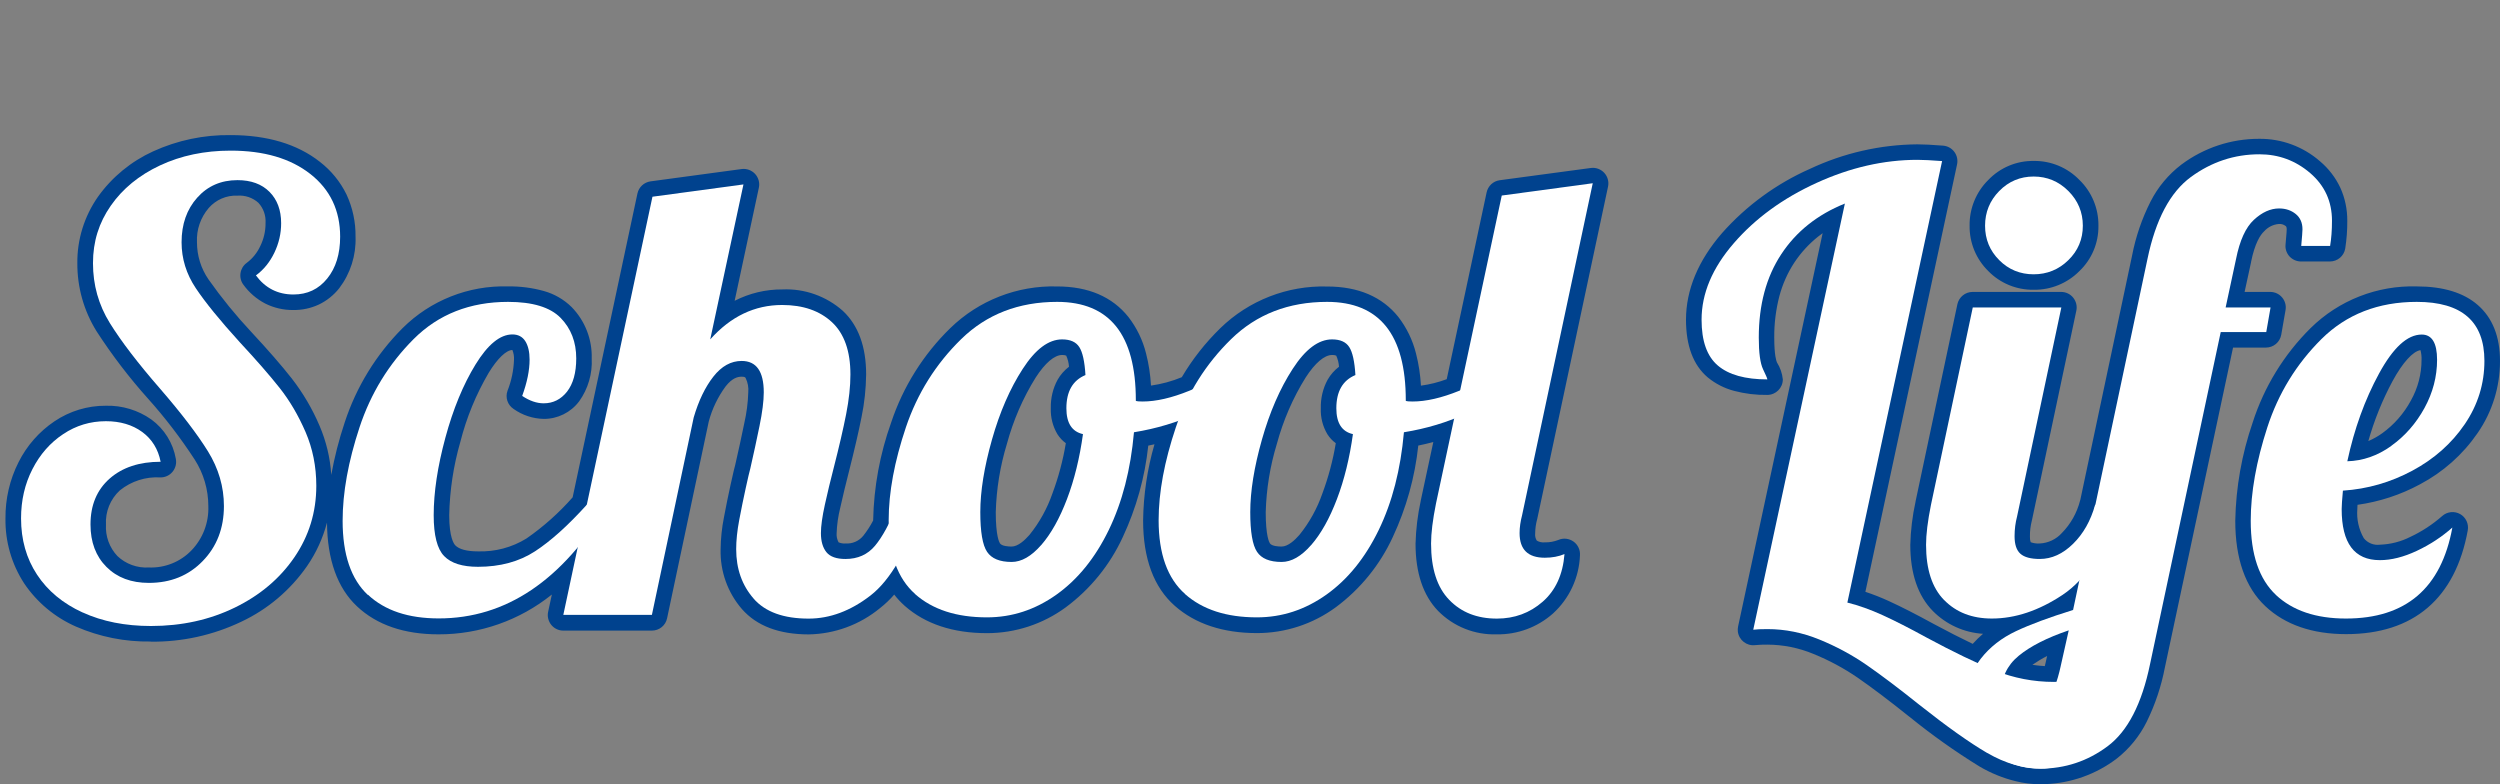 <?xml version="1.0" encoding="UTF-8"?>
<svg id="_レイヤー_1" data-name="レイヤー_1" xmlns="http://www.w3.org/2000/svg" version="1.1" viewBox="0 0 402.48 126.25">
  <rect x="0" y="0" width="402.48" height="126.25" fill="#808080" stroke="none"/>
  <!-- Generator: Adobe Illustrator 29.6.1, SVG Export Plug-In . SVG Version: 2.1.1 Build 9)  -->
  <defs>
    <style>
      .st0 {
        fill: #00428e;
      }

      .st1 {
        isolation: isolate;
      }

      .st2 {
        fill: #fff;
      }
    </style>
  </defs>
  <g id="_グループ_889" data-name="グループ_889">
    <g id="School_Life" class="st1">
      <g class="st1">
        <path class="st0" d="M13.29,98.6c-3.17-1.45-5.61-3.48-7.33-6.09-1.72-2.61-2.57-5.63-2.57-9.06,0-2.9.61-5.54,1.83-7.92,1.22-2.38,2.87-4.26,4.95-5.64,2.08-1.39,4.37-2.08,6.88-2.08,2.31,0,4.26.58,5.84,1.73,1.58,1.16,2.57,2.76,2.97,4.8-3.43,0-6.17.91-8.22,2.72-2.05,1.82-3.07,4.27-3.07,7.38,0,2.84.86,5.12,2.57,6.83,1.72,1.72,3.99,2.57,6.83,2.57,3.5,0,6.39-1.17,8.66-3.51,2.28-2.34,3.42-5.3,3.42-8.86,0-3.1-.86-6.04-2.57-8.81-1.72-2.77-4.29-6.14-7.72-10.1-3.56-4.09-6.25-7.61-8.07-10.54-1.82-2.94-2.72-6.15-2.72-9.65s.96-6.52,2.87-9.26c1.91-2.74,4.55-4.9,7.92-6.48,3.37-1.58,7.16-2.38,11.38-2.38,5.35,0,9.62,1.25,12.82,3.76,3.2,2.51,4.8,5.88,4.8,10.1,0,2.77-.69,5.02-2.08,6.73-1.39,1.72-3.2,2.57-5.44,2.57-2.51,0-4.52-1.02-6.04-3.07,1.25-.92,2.24-2.14,2.97-3.66.73-1.52,1.09-3.1,1.09-4.75,0-2.11-.63-3.79-1.88-5.05-1.25-1.25-2.97-1.88-5.15-1.88-2.64,0-4.8.94-6.48,2.82-1.68,1.88-2.52,4.27-2.52,7.18,0,2.64.76,5.1,2.28,7.38,1.52,2.28,3.89,5.2,7.13,8.76,2.64,2.84,4.77,5.28,6.39,7.33,1.62,2.05,3,4.41,4.16,7.08,1.15,2.67,1.73,5.56,1.73,8.66,0,4.22-1.17,8.05-3.51,11.48-2.34,3.43-5.54,6.14-9.6,8.12-4.06,1.98-8.56,2.97-13.51,2.97-4.16,0-7.82-.73-10.99-2.18Z"/>
        <path class="st0" d="M59.22,95.78c-2.71-2.54-4.06-6.52-4.06-11.93,0-4.55.91-9.57,2.72-15.05,1.81-5.48,4.72-10.21,8.71-14.21,3.99-3.99,9.06-5.99,15.2-5.99,3.96,0,6.78.86,8.46,2.57,1.68,1.72,2.52,3.9,2.52,6.53,0,2.31-.5,4.09-1.48,5.35-.99,1.25-2.24,1.88-3.76,1.88-1.12,0-2.28-.4-3.46-1.19.79-2.18,1.19-4.12,1.19-5.84,0-1.25-.23-2.24-.69-2.97-.46-.73-1.16-1.09-2.08-1.09-1.98,0-3.96,1.62-5.94,4.85-1.98,3.23-3.6,7.16-4.85,11.78-1.25,4.62-1.88,8.78-1.88,12.47,0,3.23.56,5.43,1.68,6.58,1.12,1.16,2.94,1.73,5.45,1.73,3.56,0,6.62-.83,9.16-2.48,2.54-1.65,5.33-4.16,8.37-7.52h3.37c-7.33,12.21-16.4,18.31-27.22,18.31-4.89,0-8.68-1.27-11.39-3.81Z"/>
        <path class="st0" d="M121.34,96.38c-1.88-2.14-2.82-4.8-2.82-7.97,0-1.39.16-2.95.49-4.7.33-1.75.68-3.45,1.04-5.1.36-1.65.61-2.71.74-3.17.53-2.31,1.02-4.59,1.48-6.83.46-2.24.69-4.06.69-5.45,0-3.37-1.19-5.05-3.56-5.05-1.72,0-3.23.84-4.55,2.52-1.32,1.68-2.38,3.88-3.17,6.58l-6.73,31.78h-14.26l14.35-67.32,14.65-1.98-5.35,24.95c3.3-3.7,7.16-5.54,11.58-5.54,3.37,0,6.04.93,8.02,2.77,1.98,1.85,2.97,4.65,2.97,8.42,0,1.92-.23,4.04-.69,6.39-.46,2.34-1.12,5.2-1.98,8.56-.53,2.05-1.01,4.04-1.44,5.99-.43,1.95-.64,3.48-.64,4.6,0,1.32.3,2.34.89,3.07.59.73,1.62,1.09,3.07,1.09,1.98,0,3.56-.71,4.75-2.13,1.19-1.42,2.38-3.61,3.56-6.58h4.16c-2.44,7.26-5.26,12.13-8.46,14.6-3.2,2.47-6.52,3.71-9.95,3.71-4.03,0-6.98-1.07-8.86-3.22Z"/>
        <path class="st0" d="M147.33,95.63c-2.84-2.51-4.26-6.47-4.26-11.88,0-4.49.93-9.47,2.77-14.95,1.85-5.48,4.82-10.21,8.91-14.21,4.09-3.99,9.24-5.99,15.44-5.99,8.45,0,12.67,5.28,12.67,15.84v.1c.2.07.56.1,1.09.1,2.18,0,4.69-.58,7.52-1.73,2.84-1.15,5.41-2.56,7.72-4.21l.89,2.67c-1.92,2.05-4.41,3.78-7.47,5.2-3.07,1.42-6.42,2.43-10.05,3.02-.53,6.01-1.88,11.25-4.06,15.74-2.18,4.49-4.98,7.95-8.42,10.4-3.43,2.44-7.16,3.66-11.19,3.66-4.89,0-8.75-1.25-11.58-3.76ZM167.62,87.76c1.58-1.81,2.97-4.29,4.16-7.42s2.04-6.62,2.57-10.45c-1.78-.4-2.67-1.78-2.67-4.16,0-2.71,1.02-4.49,3.07-5.35-.13-2.18-.46-3.68-.99-4.5-.53-.83-1.45-1.24-2.77-1.24-2.18,0-4.29,1.58-6.34,4.75-2.05,3.17-3.7,6.96-4.95,11.38-1.25,4.42-1.88,8.32-1.88,11.68,0,3.17.36,5.3,1.09,6.39.73,1.09,2.04,1.63,3.96,1.63,1.58,0,3.17-.91,4.75-2.72Z"/>
        <path class="st0" d="M190.79,95.63c-2.84-2.51-4.26-6.47-4.26-11.88,0-4.49.93-9.47,2.77-14.95,1.85-5.48,4.82-10.21,8.91-14.21,4.09-3.99,9.24-5.99,15.44-5.99,8.45,0,12.67,5.28,12.67,15.84v.1c.2.07.56.1,1.09.1,2.18,0,4.69-.58,7.52-1.73,2.84-1.15,5.41-2.56,7.72-4.21l.89,2.67c-1.92,2.05-4.41,3.78-7.47,5.2-3.07,1.42-6.42,2.43-10.05,3.02-.53,6.01-1.88,11.25-4.06,15.74-2.18,4.49-4.98,7.95-8.42,10.4-3.43,2.44-7.16,3.66-11.19,3.66-4.89,0-8.75-1.25-11.58-3.76ZM211.08,87.76c1.58-1.81,2.97-4.29,4.16-7.42,1.19-3.13,2.04-6.62,2.57-10.45-1.78-.4-2.67-1.78-2.67-4.16,0-2.71,1.02-4.49,3.07-5.35-.13-2.18-.46-3.68-.99-4.5-.53-.83-1.45-1.24-2.77-1.24-2.18,0-4.29,1.58-6.34,4.75s-3.7,6.96-4.95,11.38c-1.25,4.42-1.88,8.32-1.88,11.68,0,3.17.36,5.3,1.09,6.39.72,1.09,2.04,1.63,3.96,1.63,1.58,0,3.17-.91,4.75-2.72Z"/>
        <path class="st0" d="M233.31,96.57c-1.95-2.01-2.92-5.03-2.92-9.06,0-1.65.26-3.79.79-6.43l10.59-49.6,14.65-1.98-11.38,53.46c-.26.99-.4,1.95-.4,2.87,0,2.64,1.35,3.96,4.06,3.96,1.19,0,2.24-.2,3.17-.59-.26,3.3-1.44,5.86-3.51,7.67-2.08,1.82-4.54,2.72-7.38,2.72-3.17,0-5.73-1-7.67-3.02Z"/>
        <path class="st0" d="M319.93,121.23c-2.87-1.68-6.52-4.27-10.94-7.77-3.3-2.64-6.12-4.77-8.46-6.39-2.34-1.62-4.88-2.99-7.62-4.11-2.74-1.12-5.53-1.68-8.37-1.68-.99,0-1.75.03-2.28.1l14.75-68.61c-4.42,1.78-7.84,4.5-10.25,8.17-2.41,3.66-3.61,8.13-3.61,13.41,0,2.44.23,4.14.69,5.1.46.96.69,1.5.69,1.63-3.56,0-6.22-.74-7.97-2.23-1.75-1.49-2.62-3.94-2.62-7.38,0-4.22,1.73-8.33,5.2-12.33,3.46-3.99,7.9-7.23,13.32-9.7,5.41-2.47,10.82-3.71,16.24-3.71.92,0,2.24.07,3.96.2l-15.25,71.08c1.85.46,3.74,1.14,5.69,2.03,1.95.89,4.31,2.09,7.08,3.61,4.29,2.31,7.95,4.07,10.99,5.3,3.04,1.22,6.2,1.83,9.5,1.83,2.97,0,5.74-.53,8.32-1.58-.53,4.82-1.7,8.61-3.51,11.38-1.82,2.77-4.08,4.16-6.78,4.16-2.97,0-5.89-.84-8.76-2.52Z"/>
        <path class="st0" d="M313,96.62c-1.95-1.98-2.92-4.95-2.92-8.91,0-1.65.26-3.79.79-6.43l6.73-31.78h14.26l-7.13,33.66c-.26.99-.4,2.05-.4,3.17,0,1.32.31,2.26.94,2.82.63.56,1.67.84,3.12.84,1.91,0,3.7-.81,5.35-2.43,1.65-1.62,2.84-3.71,3.56-6.29h4.16c-2.44,7.13-5.58,11.96-9.4,14.5-3.83,2.54-7.62,3.81-11.39,3.81-3.17,0-5.73-.99-7.67-2.97ZM321.86,41.88c-1.52-1.52-2.28-3.37-2.28-5.54s.76-4.04,2.28-5.59c1.52-1.55,3.37-2.33,5.54-2.33s4.04.78,5.59,2.33c1.55,1.55,2.33,3.42,2.33,5.59s-.78,4.03-2.33,5.54c-1.55,1.52-3.42,2.28-5.59,2.28s-4.03-.76-5.54-2.28Z"/>
        <path class="st0" d="M320.23,120.73c-2.34-2.01-3.51-4.57-3.51-7.67,0-2.84.73-5.18,2.18-7.03,1.45-1.85,3.33-3.32,5.64-4.41,2.31-1.09,5.38-2.23,9.21-3.42l11.98-56.53c1.32-6.34,3.65-10.72,6.98-13.17,3.33-2.44,7.01-3.66,11.04-3.66,3.1,0,5.82,1.01,8.17,3.02,2.34,2.01,3.51,4.57,3.51,7.67,0,1.52-.1,2.87-.3,4.06h-4.65c.13-1.45.2-2.34.2-2.67,0-1.05-.36-1.88-1.09-2.47s-1.62-.89-2.67-.89c-1.39,0-2.74.61-4.06,1.83-1.32,1.22-2.28,3.32-2.87,6.29l-1.68,7.82h7.23l-.69,3.96h-7.33l-11.38,53.46c-1.32,6.4-3.6,10.81-6.83,13.22-3.23,2.41-6.86,3.61-10.89,3.61-3.1,0-5.82-1.01-8.17-3.02ZM331.76,107.22l1.29-5.74c-3.5,1.19-6.19,2.56-8.07,4.11-1.88,1.55-2.82,3.58-2.82,6.09,0,.79.4,1.53,1.19,2.23s1.72,1.04,2.77,1.04c2.64,0,4.52-2.57,5.64-7.72Z"/>
        <path class="st0" d="M366.41,95.78c-2.71-2.54-4.06-6.52-4.06-11.93,0-4.55.89-9.57,2.67-15.05,1.78-5.48,4.69-10.21,8.71-14.21,4.03-3.99,9.14-5.99,15.35-5.99,7.26,0,10.89,3.17,10.89,9.5,0,3.7-1.06,7.1-3.17,10.2-2.11,3.1-4.92,5.59-8.42,7.47-3.5,1.88-7.23,2.96-11.19,3.22-.13,1.45-.2,2.44-.2,2.97,0,5.48,2.04,8.22,6.14,8.22,1.85,0,3.83-.5,5.94-1.49,2.11-.99,4.03-2.24,5.74-3.76-1.78,9.77-7.49,14.65-17.13,14.65-4.82,0-8.58-1.27-11.29-3.81ZM384.97,71.78c2.21-1.58,3.99-3.61,5.35-6.09,1.35-2.47,2.03-5.06,2.03-7.77s-.83-4.06-2.47-4.06c-2.31,0-4.6,2.1-6.88,6.29-2.28,4.19-3.98,8.89-5.1,14.11,2.51-.07,4.87-.89,7.08-2.47Z"/>
      </g>
    </g>
    <path id="School_Life_-_アウトライン" class="st0" d="M328.7,126.25h-.3c-1.32,0-2.64-.16-3.92-.49-2.04-.5-4-1.3-5.81-2.37-3.91-2.41-7.66-5.07-11.23-7.97h-.01c-3.24-2.6-6.04-4.71-8.32-6.29-2.24-1.54-4.64-2.83-7.15-3.85-2.35-.98-4.87-1.49-7.42-1.5-.66-.01-1.31.02-1.97.08-1.37.17-2.62-.81-2.79-2.18-.03-.28-.02-.55.04-.83l13.61-63.31c-.25.18-.5.37-.74.56-1.49,1.19-2.79,2.61-3.84,4.21-1.08,1.65-1.88,3.47-2.39,5.38-.56,2.18-.84,4.42-.82,6.66,0,2.87.34,3.8.44,4.01.52.82.84,1.75.94,2.72,0,1.38-1.12,2.5-2.5,2.5-1.8.03-3.6-.19-5.34-.65-1.56-.41-3.01-1.15-4.25-2.17-2.33-1.97-3.5-5.1-3.5-9.28,0-4.82,1.96-9.52,5.81-13.96,3.92-4.42,8.75-7.95,14.16-10.34,5.41-2.54,11.3-3.89,17.27-3.94,1,0,2.36.07,4.15.21.72.06,1.38.42,1.81,1,.43.58.59,1.31.44,2.02l-14.76,68.81c1.29.43,2.56.93,3.8,1.5,1.99.91,4.42,2.15,7.23,3.69,2.25,1.21,4.35,2.28,6.25,3.19.52-.58,1.07-1.12,1.66-1.62-3.05-.19-5.92-1.49-8.07-3.66-2.41-2.45-3.64-6.04-3.64-10.66.06-2.33.34-4.65.84-6.93v-.03s6.74-31.78,6.74-31.78c.25-1.15,1.27-1.98,2.45-1.98h14.26c.75,0,1.47.34,1.94.93.47.59.66,1.35.5,2.09l-7.13,33.66s-.02.08-.03.13c-.21.82-.32,1.67-.31,2.52-.02.33.02.65.13.97.46.16.94.23,1.43.2,1.38-.06,2.68-.68,3.6-1.71,1.41-1.44,2.41-3.23,2.91-5.18.02-.06.03-.11.05-.17l8.32-39.27h0c.58-3.02,1.58-5.95,2.97-8.7,1.18-2.34,2.89-4.38,4.97-5.97,3.61-2.7,8-4.16,12.52-4.15,3.6-.04,7.09,1.25,9.8,3.62,1.39,1.17,2.51,2.63,3.28,4.28.75,1.66,1.12,3.46,1.11,5.29.01,1.5-.1,2.99-.33,4.47-.2,1.21-1.24,2.09-2.47,2.09h-4.65c-.7,0-1.37-.3-1.85-.81-.47-.52-.71-1.21-.64-1.91.18-1.96.19-2.38.19-2.45,0-.4-.1-.48-.17-.54-.31-.24-.7-.36-1.09-.33-.91.08-1.75.49-2.36,1.17-.63.58-1.51,1.92-2.12,4.94v.04s-1.04,4.79-1.04,4.79h4.13c.74,0,1.44.33,1.91.89.48.57.68,1.31.55,2.04l-.69,3.96c-.21,1.2-1.25,2.07-2.46,2.07h-5.3l-10.97,51.48c-.58,3.03-1.56,5.97-2.92,8.74-1.15,2.33-2.81,4.37-4.86,5.97-3.31,2.51-7.31,3.93-11.46,4.09-.2.01-.41.02-.62.02ZM325.7,120.91c.94.22,1.9.33,2.86.34.17,0,.33,0,.5-.01.78-.05,1.54-.31,2.2-.75.86-.6,1.58-1.38,2.13-2.27,1.22-1.99,2.07-4.17,2.51-6.46-1.01.21-2.04.36-3.07.44-.49,1.17-1.18,2.25-2.04,3.18-1.2,1.3-2.89,2.05-4.66,2.06-1.63,0-3.2-.58-4.42-1.66-1.26-1-2.01-2.5-2.04-4.11,0-.53.03-1.06.11-1.59l-.15-.06c-.28.99-.41,2.01-.4,3.03-.06,2.23.92,4.36,2.64,5.78,1.1.97,2.42,1.68,3.84,2.07h0ZM339,105.71c1.38,0,2.5,1.12,2.5,2.5,0,.09,0,.18-.01.27-.25,2.54-.77,5.04-1.55,7.47,1.91-2.88,3.18-6.13,3.74-9.53v-.02l11.38-53.46c.16-.77.68-1.42,1.4-1.75-.04-.04-.07-.08-.1-.12-.48-.59-.66-1.36-.5-2.1l1.68-7.8c.71-3.52,1.89-6.01,3.62-7.61,1.52-1.55,3.59-2.44,5.76-2.5,1.55-.03,3.05.48,4.26,1.46.83.67,1.44,1.58,1.75,2.6-.06-2.08-1.02-4.04-2.63-5.35-1.8-1.59-4.13-2.45-6.54-2.42-3.45-.02-6.81,1.1-9.56,3.18-2.8,2.05-4.83,5.98-6.01,11.66h0s-7.75,36.59-7.75,36.59h1.05c.81,0,1.56.39,2.03,1.05.47.66.59,1.5.33,2.26-.87,2.59-1.95,5.1-3.25,7.5-.99,1.83-2.18,3.55-3.55,5.12l-.85,4.03c-.13.6-.47,1.14-.97,1.5.31.54.41,1.18.27,1.79l-1.11,4.94c1.25-.23,2.48-.59,3.66-1.07.3-.12.63-.19.95-.18ZM310.56,111.5c1.31,1.04,2.55,1.99,3.72,2.87-.04-.43-.06-.86-.06-1.31-.02-1.73.26-3.46.82-5.1-1.86-.9-3.88-1.93-6.03-3.09h-.02c-2.71-1.49-5.03-2.68-6.92-3.54-1.69-.79-3.45-1.42-5.26-1.88-1.31-.33-2.12-1.63-1.84-2.94l14.64-68.24c-.34-.01-.64-.02-.91-.02-3.95.02-7.86.71-11.58,2.03.56.02,1.09.23,1.51.59.71.6,1.03,1.53.83,2.44l-14.08,65.49c2.91.11,5.78.74,8.48,1.86,2.85,1.16,5.56,2.62,8.1,4.36,2.38,1.64,5.27,3.83,8.6,6.49ZM324.67,111.65c.09.14.2.27.33.37.31.28.71.43,1.13.42.34,0,.67-.14.91-.38-.8-.11-1.59-.24-2.37-.41h0ZM327.2,107.03c.66.1,1.33.17,2,.21.04-.18.09-.37.13-.56h0s.24-1.07.24-1.07c-.82.41-1.61.89-2.37,1.42ZM313.33,81.78c-.43,1.95-.68,3.94-.74,5.93,0,3.26.74,5.67,2.2,7.16,1.57,1.53,3.7,2.34,5.89,2.22,3.6-.12,7.08-1.3,10-3.39.63-.42,1.22-.9,1.77-1.43l.17-.81c-1.3.68-2.75,1.03-4.22,1.03-1.72.13-3.43-.4-4.79-1.48-1.25-1.23-1.9-2.94-1.77-4.69,0-1.26.15-2.52.46-3.75l6.48-30.58h-9.15l-6.31,29.78ZM292.5,32.2c-4.36,2.06-8.26,4.98-11.46,8.59-1.44,1.61-2.61,3.43-3.48,5.41-.72,1.67-1.09,3.46-1.1,5.28,0,2.65.59,4.49,1.74,5.47.8.63,1.73,1.06,2.72,1.27-.19-1.28-.28-2.57-.26-3.87-.15-5.22,1.25-10.36,4.03-14.79,2-3.03,4.67-5.55,7.81-7.36ZM24.27,103.28c-4.14.07-8.24-.75-12.03-2.4-3.4-1.49-6.3-3.91-8.37-6.99-2.01-3.1-3.05-6.74-2.99-10.43-.03-3.15.69-6.25,2.11-9.06,1.33-2.65,3.32-4.92,5.79-6.58,2.44-1.64,5.32-2.52,8.27-2.5,2.61-.07,5.18.71,7.31,2.21,2.09,1.52,3.51,3.8,3.95,6.35.14.73-.05,1.49-.53,2.07-.47.58-1.18.91-1.93.91-2.37-.15-4.71.6-6.56,2.09-1.53,1.41-2.35,3.43-2.23,5.51-.11,1.87.56,3.7,1.84,5.06,1.36,1.29,3.19,1.95,5.06,1.84,2.58.1,5.08-.9,6.87-2.76,1.83-1.9,2.81-4.48,2.71-7.12,0-2.66-.76-5.26-2.2-7.5-2.24-3.44-4.74-6.71-7.48-9.77h0c-3.05-3.4-5.83-7.04-8.31-10.87-2.05-3.29-3.12-7.09-3.1-10.97-.04-3.82,1.13-7.56,3.32-10.69,2.27-3.18,5.34-5.7,8.9-7.32,3.91-1.78,8.16-2.67,12.45-2.61,5.89,0,10.73,1.44,14.36,4.29,1.83,1.41,3.31,3.22,4.32,5.3.98,2.12,1.47,4.43,1.44,6.77.11,2.99-.82,5.92-2.63,8.3-.88,1.11-2,2.01-3.28,2.62-1.29.6-2.69.9-4.11.88-1.57.02-3.12-.34-4.52-1.04-1.4-.73-2.6-1.77-3.52-3.04-.4-.53-.56-1.2-.46-1.86.1-.66.45-1.25.99-1.64.95-.71,1.71-1.65,2.2-2.73.56-1.14.85-2.4.84-3.67.08-1.21-.33-2.39-1.15-3.28-.92-.83-2.14-1.24-3.38-1.15-1.76-.08-3.46.66-4.62,1.99-1.31,1.53-1.99,3.5-1.89,5.51,0,2.14.64,4.23,1.86,5.99,2.1,2.98,4.4,5.8,6.89,8.46,2.67,2.87,4.86,5.38,6.5,7.47,1.82,2.34,3.33,4.91,4.49,7.64,1.07,2.5,1.71,5.17,1.88,7.89.52-2.86,1.24-5.68,2.16-8.43,1.87-5.72,5.06-10.93,9.32-15.19,4.49-4.47,10.63-6.9,16.96-6.72,1.96-.03,3.92.22,5.81.75,1.67.47,3.2,1.35,4.44,2.57,2.16,2.21,3.33,5.2,3.24,8.28.13,2.46-.59,4.9-2.02,6.9-1.35,1.8-3.48,2.85-5.72,2.83-1.74-.04-3.43-.6-4.85-1.61-.96-.64-1.36-1.85-.96-2.93.63-1.59.98-3.28,1.04-4.99.03-.53-.06-1.07-.26-1.56h0c-.98,0-2.41,1.37-3.81,3.66-2.04,3.48-3.58,7.22-4.57,11.13-1.11,3.84-1.71,7.82-1.79,11.82,0,3.56.75,4.61.98,4.84.62.64,1.88.97,3.65.97,2.75.09,5.46-.63,7.8-2.07,2.74-1.9,5.24-4.13,7.44-6.63l10.43-48.91c.22-1.03,1.06-1.81,2.11-1.96l14.65-1.98c.81-.11,1.62.18,2.18.78.55.6.78,1.43.61,2.22l-3.9,18.21c2.38-1.22,5.02-1.85,7.69-1.83,3.57-.16,7.05,1.08,9.72,3.44,2.5,2.33,3.76,5.78,3.76,10.24-.03,2.31-.27,4.61-.74,6.87-.47,2.38-1.15,5.3-2.01,8.7h0c-.52,2.01-.99,4-1.42,5.91-.33,1.33-.53,2.69-.58,4.07-.04.51.07,1.03.31,1.48.36.16.75.22,1.14.19,1.09.07,2.14-.39,2.83-1.23.61-.77,1.15-1.6,1.6-2.47v-.03c.11-5.37,1.09-10.69,2.9-15.75,1.92-5.76,5.19-10.97,9.53-15.2,4.59-4.46,10.79-6.88,17.19-6.7,5,0,8.86,1.65,11.46,4.9,1.35,1.74,2.32,3.74,2.85,5.87.44,1.7.7,3.44.8,5.19,1.7-.24,3.37-.69,4.96-1.35,1.71-2.9,3.8-5.55,6.21-7.9,4.59-4.46,10.79-6.88,17.19-6.7,5,0,8.86,1.65,11.46,4.9,1.34,1.74,2.31,3.74,2.84,5.87.44,1.7.7,3.44.8,5.19,1.42-.19,2.81-.54,4.15-1.04l6.42-30.06c.22-1.04,1.06-1.83,2.11-1.97l14.66-1.97c.81-.11,1.61.18,2.17.78.55.6.78,1.43.61,2.22l-11.39,53.46s-.02.08-.03.12c-.2.73-.3,1.47-.31,2.23-.05.41.04.83.26,1.18.39.23.85.33,1.3.28.75.02,1.49-.12,2.18-.39.8-.35,1.73-.24,2.44.27.71.51,1.1,1.36,1.03,2.23-.14,3.58-1.71,6.95-4.36,9.36-2.49,2.2-5.7,3.39-9.02,3.34-3.55.12-6.98-1.25-9.47-3.78-2.4-2.49-3.62-6.12-3.62-10.8.06-2.33.34-4.65.84-6.93v-.03s2.02-9.42,2.02-9.42c-.79.21-1.6.4-2.42.57-.54,5.1-1.93,10.07-4.1,14.72-2.07,4.5-5.24,8.4-9.22,11.34-3.67,2.68-8.09,4.13-12.64,4.13-5.49,0-9.94-1.48-13.24-4.39-3.39-2.99-5.1-7.62-5.1-13.75.06-4.15.67-8.27,1.83-12.26-.33.08-.66.15-1,.22-.54,5.1-1.93,10.07-4.1,14.72-2.07,4.5-5.24,8.4-9.22,11.34-3.67,2.68-8.09,4.13-12.64,4.13-5.49,0-9.94-1.48-13.24-4.39-.62-.55-1.19-1.16-1.7-1.82-.69.8-1.46,1.53-2.29,2.18-3.24,2.67-7.29,4.16-11.48,4.23-4.76,0-8.37-1.37-10.74-4.07-2.31-2.66-3.53-6.1-3.44-9.62.02-1.73.2-3.46.54-5.17.33-1.77.69-3.51,1.05-5.17.47-2.14.66-2.89.76-3.25.52-2.26,1.01-4.52,1.46-6.72.37-1.62.59-3.28.64-4.94.08-.81-.07-1.62-.43-2.35-.06-.09-.14-.2-.63-.2-.58,0-1.49.16-2.59,1.57-1.25,1.7-2.17,3.62-2.71,5.65l-6.71,31.68c-.24,1.16-1.26,1.98-2.45,1.98h-14.26c-.75,0-1.47-.34-1.94-.93-.47-.59-.66-1.36-.5-2.09l.6-2.79c-5.17,4.16-11.61,6.43-18.25,6.41-5.52,0-9.92-1.51-13.1-4.49-3.18-2.98-4.8-7.52-4.85-13.5-.66,2.5-1.74,4.87-3.21,7-2.68,3.86-6.32,6.95-10.57,8.95-4.56,2.18-9.56,3.28-14.61,3.22ZM17.05,70.32c-1.96-.02-3.87.56-5.49,1.66-1.76,1.18-3.18,2.81-4.11,4.71-1.05,2.1-1.59,4.43-1.55,6.78-.07,2.72.69,5.4,2.16,7.68,1.55,2.3,3.73,4.1,6.28,5.19,3.14,1.36,6.53,2.02,9.95,1.95,4.29.06,8.54-.87,12.42-2.72,3.47-1.63,6.44-4.14,8.63-7.28,1.01-1.46,1.79-3.07,2.31-4.77.52-1.72.78-3.51.77-5.31.02-2.63-.5-5.25-1.53-7.67-.99-2.33-2.27-4.52-3.82-6.52-1.57-1.98-3.67-4.4-6.26-7.17l-.02-.02c-2.66-2.84-5.12-5.87-7.36-9.06-1.76-2.58-2.7-5.64-2.7-8.76-.1-3.24,1.03-6.4,3.16-8.84,1.04-1.18,2.32-2.11,3.75-2.74.62-.27,1.25-.48,1.91-.62-3.02.13-5.98.84-8.72,2.1-2.77,1.24-5.16,3.19-6.93,5.65-1.61,2.29-2.46,5.03-2.42,7.83-.03,2.95.79,5.84,2.35,8.34,2.34,3.6,4.96,7.02,7.83,10.22h0c2.91,3.26,5.58,6.75,7.96,10.42,1.92,3.03,2.94,6.54,2.95,10.13.11,3.94-1.38,7.76-4.12,10.6-2.73,2.83-6.53,4.38-10.46,4.27-3.2.12-6.31-1.07-8.6-3.31-2.23-2.29-3.43-5.4-3.31-8.6-.14-3.51,1.3-6.9,3.91-9.25,1.75-1.53,3.88-2.57,6.16-3-.22-.24-.47-.45-.73-.64-1.28-.87-2.81-1.31-4.36-1.24h0ZM233.63,81.58c-.43,1.95-.68,3.94-.74,5.93,0,3.34.75,5.8,2.22,7.32,1.55,1.55,3.69,2.37,5.88,2.26,2.11.05,4.15-.71,5.73-2.11.84-.74,1.5-1.66,1.92-2.7-1.74.08-3.44-.53-4.72-1.7-1.22-1.27-1.86-3-1.77-4.76,0-1.17.16-2.33.46-3.45l10.63-49.92-9.39,1.27-5.26,24.64c.91-.53,1.79-1.09,2.62-1.69.65-.46,1.47-.59,2.23-.34.76.24,1.35.83,1.6,1.59l.89,2.67c.29.87.08,1.83-.55,2.5-2.35,2.43-5.16,4.39-8.25,5.76-.28.13-.57.26-.86.39l-2.64,12.35ZM119.41,55.61c1.86-.08,3.64.8,4.71,2.32.98,1.56,1.46,3.39,1.35,5.23-.05,2-.3,4-.74,5.95-.46,2.25-.97,4.57-1.5,6.88-.01.04-.02.09-.03.13-.08.28-.27,1.03-.7,3.02-.36,1.62-.7,3.31-1.02,5.02-.28,1.4-.43,2.82-.45,4.24-.09,2.31.7,4.57,2.2,6.32.7.78,1.6,1.37,2.6,1.71,1.41.47,2.89.69,4.38.65,3.09-.07,6.06-1.2,8.42-3.19,1.1-.9,2.07-1.96,2.85-3.15-1.53,1.16-3.41,1.77-5.33,1.73-1.89.14-3.73-.6-5-2.01-1.02-1.33-1.53-2.98-1.46-4.65.05-1.73.29-3.46.7-5.14.43-1.96.92-4.01,1.46-6.07.84-3.31,1.5-6.14,1.95-8.43.4-1.94.62-3.92.65-5.9.03-1.39-.17-2.77-.6-4.09-.31-.95-.85-1.81-1.58-2.5-1.75-1.5-4.02-2.25-6.31-2.1-3.71,0-6.89,1.54-9.72,4.71l-.02.02c1-.48,2.1-.72,3.2-.72ZM81.79,51.11c-2.56-.03-5.1.42-7.49,1.32-2.23.89-4.25,2.23-5.94,3.93-1.84,1.83-3.45,3.88-4.81,6.09-1.37,2.25-2.48,4.64-3.3,7.14-1.62,4.59-2.49,9.4-2.6,14.26-.04,2.11.25,4.22.88,6.24.46,1.47,1.28,2.8,2.39,3.87,1.14,1.05,2.49,1.84,3.96,2.31,1.85.58,3.78.86,5.72.82,3.79.02,7.53-.87,10.9-2.6,1.36-.7,2.66-1.52,3.88-2.45-2.65,1.19-5.53,1.78-8.44,1.73-3.2,0-5.63-.84-7.24-2.49s-2.39-4.38-2.39-8.32c.08-4.44.74-8.86,1.97-13.13,1.12-4.37,2.84-8.55,5.13-12.43.93-1.61,2.12-3.05,3.52-4.27,1.26-1.11,2.87-1.74,4.55-1.78,1.7-.04,3.29.81,4.19,2.25.77,1.3,1.14,2.8,1.08,4.31-.02,1.52-.23,3.03-.64,4.49.14.02.28.04.42.04.72.01,1.4-.34,1.8-.93.72-1.13,1.05-2.46.95-3.8.08-1.77-.58-3.5-1.81-4.78-1.17-1.19-3.48-1.82-6.68-1.82h0ZM191.64,69.72c-1.61,4.51-2.49,9.25-2.6,14.04-.05,2.1.26,4.19.92,6.19.49,1.47,1.35,2.78,2.49,3.82,1.21,1.05,2.62,1.84,4.14,2.32,1.87.57,3.83.85,5.79.82,3.51,0,6.92-1.11,9.74-3.2,3.29-2.46,5.91-5.71,7.61-9.45,2.16-4.68,3.46-9.72,3.82-14.87.1-1.14.96-2.06,2.09-2.25l.45-.08c-.18-.03-.36-.08-.54-.13-1.02-.34-1.71-1.3-1.71-2.37v-.1c0-4.67-.88-8.15-2.62-10.32-1.63-2.03-4.1-3.02-7.55-3.02-2.6-.03-5.18.42-7.61,1.33-2.25.88-4.31,2.21-6.04,3.9.74.25,1.32.83,1.57,1.58l.89,2.67c.29.87.08,1.83-.55,2.5-2.35,2.43-5.16,4.39-8.25,5.76-.66.31-1.34.6-2.03.87ZM147.05,91.24c.48.95,1.14,1.81,1.93,2.52,1.21,1.05,2.62,1.84,4.14,2.32,1.87.57,3.83.85,5.79.82,3.51,0,6.92-1.11,9.74-3.2,3.29-2.46,5.91-5.71,7.61-9.45,2.16-4.68,3.46-9.72,3.82-14.87.1-1.14.96-2.06,2.09-2.25l.45-.08c-.18-.03-.36-.08-.54-.13-1.02-.34-1.71-1.3-1.71-2.37v-.1c0-4.67-.88-8.15-2.62-10.32-1.63-2.03-4.1-3.02-7.55-3.02-2.6-.03-5.18.42-7.61,1.33-2.28.89-4.35,2.23-6.09,3.95-1.88,1.83-3.53,3.87-4.92,6.08-1.39,2.24-2.52,4.63-3.36,7.13-1.03,2.98-1.79,6.05-2.26,9.18h2.67c.8,0,1.56.39,2.03,1.04.47.65.6,1.49.34,2.26-1.03,3.17-2.34,6.24-3.93,9.17ZM93.79,96.5h9.14l6.31-29.8c.01-.06.03-.12.05-.18.72-2.68,1.94-5.2,3.6-7.42.59-.77,1.29-1.45,2.07-2.02-.58.14-1.19.07-1.73-.2-1.01-.51-1.55-1.64-1.31-2.75l4.6-21.47-9.38,1.27-9.57,44.86h.26c.9,0,1.73.48,2.18,1.27.44.78.43,1.75-.03,2.52-1.39,2.33-2.93,4.56-4.63,6.67l-1.55,7.27ZM44.82,44.33c.74.41,1.58.61,2.43.59,1.37.05,2.67-.56,3.5-1.65,1.09-1.49,1.63-3.32,1.52-5.16.13-3.18-1.31-6.21-3.84-8.13-1.42-1.09-3.04-1.9-4.77-2.39-.41-.12-.83-.23-1.27-.32,1.03.43,1.97,1.06,2.76,1.85,1.77,1.82,2.71,4.28,2.61,6.82,0,2.02-.46,4.01-1.33,5.83-.43.92-.97,1.78-1.61,2.56h0ZM377.71,102.09c-5.45,0-9.82-1.51-13-4.49-3.22-3.02-4.85-7.65-4.85-13.75.1-5.39,1.05-10.73,2.8-15.82,1.84-5.74,5.04-10.96,9.33-15.21,4.55-4.48,10.73-6.9,17.1-6.71,4.24,0,7.54,1.01,9.81,2.99,2.38,2.07,3.58,5.1,3.58,9.01.01,4.14-1.24,8.19-3.6,11.6-2.38,3.47-5.58,6.31-9.3,8.27-3.12,1.69-6.53,2.8-10.04,3.29-.02.34-.03.56-.03.7-.13,1.62.23,3.25,1.04,4.67.62.78,1.61,1.18,2.6,1.05,1.7-.06,3.36-.48,4.88-1.25,1.87-.87,3.6-2.01,5.15-3.37.8-.71,1.96-.83,2.88-.31.93.52,1.42,1.58,1.23,2.63-.99,5.44-3.16,9.63-6.45,12.44-3.3,2.83-7.72,4.26-13.13,4.26ZM389.09,51.11c-2.59-.03-5.16.42-7.58,1.33-2.25.89-4.29,2.23-6,3.94-1.85,1.83-3.47,3.87-4.83,6.08-1.37,2.24-2.46,4.63-3.27,7.13-1.59,4.6-2.45,9.41-2.55,14.27-.04,2.11.25,4.22.88,6.24.46,1.47,1.28,2.8,2.38,3.87,1.13,1.05,2.47,1.84,3.94,2.31,1.82.58,3.72.85,5.63.82,1.94.03,3.87-.24,5.73-.8,1.52-.47,2.93-1.24,4.15-2.27,1-.87,1.85-1.9,2.52-3.04-2.17,1.07-4.54,1.65-6.96,1.7-2.57.13-5.04-1.01-6.61-3.06-1.37-1.83-2.03-4.34-2.03-7.66,0-.62.07-1.63.21-3.2.11-1.16,1-2.09,2.15-2.25-.34-.16-.65-.39-.89-.68-.49-.59-.68-1.37-.52-2.12,1.07-5.15,2.87-10.13,5.34-14.77,1.01-1.99,2.34-3.81,3.94-5.37,1.37-1.37,3.2-2.17,5.14-2.23,1.63-.04,3.16.81,3.99,2.21.72,1.33,1.06,2.83.98,4.35,0,3.14-.81,6.23-2.34,8.97-1.48,2.74-3.56,5.11-6.08,6.92-.29.21-.58.4-.87.58.56-.25,1.1-.52,1.65-.81,3.02-1.58,5.6-3.88,7.53-6.68,1.8-2.58,2.76-5.65,2.73-8.79,0-2.43-.61-4.15-1.87-5.24-1.33-1.17-3.53-1.76-6.52-1.76ZM389.68,56.37c-1.22.18-2.88,2.01-4.49,4.97-1.65,3.07-2.96,6.32-3.91,9.67.79-.34,1.54-.76,2.24-1.26,1.91-1.38,3.49-3.18,4.61-5.26,1.13-2.01,1.72-4.27,1.72-6.57.02-.52-.04-1.04-.17-1.55ZM206.34,92.99c-3.48,0-5.2-1.49-6.04-2.75-1.03-1.54-1.51-4.01-1.51-7.77.09-4.19.76-8.35,1.98-12.37,1.15-4.26,2.92-8.32,5.26-12.06.98-1.61,2.24-3.04,3.72-4.21,1.34-1.07,3-1.66,4.72-1.69,1.94-.14,3.8.77,4.88,2.39.92,1.76,1.4,3.72,1.38,5.7.07,1.06-.55,2.05-1.53,2.46-.5.21-1.54.64-1.54,3.04-.04.51.05,1.01.27,1.47.05.07.11.17.44.25,1.27.28,2.11,1.49,1.94,2.78-.49,3.75-1.4,7.44-2.71,10.99-1.05,2.98-2.61,5.75-4.61,8.18-2.08,2.37-4.31,3.58-6.64,3.58ZM214.45,57.15c-1.23,0-2.73,1.28-4.24,3.61-2.07,3.32-3.63,6.93-4.65,10.71-1.09,3.57-1.69,7.27-1.79,11,0,3.8.56,4.83.67,5,.31.47,1.42.52,1.88.52,1.03,0,2.13-1.02,2.87-1.87,1.61-1.99,2.86-4.25,3.7-6.67.98-2.63,1.7-5.34,2.16-8.1-.54-.39-.99-.88-1.35-1.44-.75-1.26-1.12-2.71-1.06-4.17-.04-1.61.33-3.2,1.1-4.61.46-.81,1.09-1.52,1.83-2.09-.04-.62-.2-1.23-.45-1.79-.21-.08-.44-.11-.67-.1ZM162.88,92.99c-3.48,0-5.2-1.49-6.04-2.75-1.03-1.54-1.51-4.01-1.51-7.77.09-4.19.76-8.35,1.97-12.37,1.15-4.26,2.92-8.32,5.26-12.06.98-1.61,2.24-3.04,3.72-4.21,1.34-1.07,3-1.66,4.72-1.69,1.94-.14,3.8.77,4.88,2.39.92,1.76,1.4,3.72,1.38,5.7.07,1.06-.54,2.05-1.53,2.47-.5.21-1.54.64-1.54,3.04-.04.51.05,1.01.27,1.47.05.07.11.17.44.25,1.27.28,2.11,1.49,1.93,2.78-.49,3.75-1.4,7.44-2.71,10.99-1.05,2.98-2.61,5.75-4.61,8.18-2.07,2.37-4.3,3.57-6.64,3.57ZM170.99,57.15c-1.23,0-2.73,1.28-4.24,3.61-2.07,3.32-3.63,6.93-4.65,10.71-1.09,3.57-1.69,7.27-1.79,11,0,3.8.56,4.83.67,5,.31.47,1.42.52,1.88.52,1.03,0,2.12-1.02,2.87-1.87,1.61-1.99,2.86-4.25,3.7-6.67.98-2.63,1.7-5.34,2.16-8.1-.54-.39-.99-.88-1.35-1.44-.75-1.26-1.12-2.71-1.07-4.17-.04-1.61.33-3.2,1.1-4.61.46-.81,1.09-1.52,1.83-2.09-.04-.62-.2-1.23-.45-1.79-.21-.08-.44-.11-.67-.1ZM327.41,46.65c-2.75.04-5.39-1.04-7.31-3.01-1.96-1.92-3.05-4.56-3.01-7.31-.04-2.75,1.04-5.4,2.99-7.34,1.91-2,4.56-3.12,7.33-3.08,2.77-.04,5.43,1.07,7.36,3.06,1.99,1.93,3.09,4.59,3.06,7.36.04,2.77-1.07,5.42-3.08,7.33-1.94,1.95-4.59,3.03-7.34,2.99ZM327.41,30.91c-1.42-.04-2.79.54-3.76,1.57-1.03,1.01-1.6,2.4-1.56,3.85-.04,1.42.52,2.79,1.54,3.78.98,1.03,2.36,1.59,3.78,1.54,1.44.04,2.84-.53,3.84-1.56,1.04-.97,1.61-2.34,1.57-3.76.03-1.44-.55-2.83-1.59-3.83-.99-1.05-2.38-1.63-3.83-1.59Z"/>
    <g id="School_Life-2" class="st1">
      <g class="st1">
        <path class="st2" d="M13.29,98.6c-3.17-1.45-5.61-3.48-7.33-6.09-1.72-2.61-2.57-5.63-2.57-9.06,0-2.9.61-5.54,1.83-7.92,1.22-2.38,2.87-4.26,4.95-5.64,2.08-1.39,4.37-2.08,6.88-2.08,2.31,0,4.26.58,5.84,1.73,1.58,1.16,2.57,2.76,2.97,4.8-3.43,0-6.17.91-8.22,2.72-2.05,1.82-3.07,4.27-3.07,7.38,0,2.84.86,5.12,2.57,6.83,1.72,1.72,3.99,2.57,6.83,2.57,3.5,0,6.39-1.17,8.66-3.51,2.28-2.34,3.42-5.3,3.42-8.86,0-3.1-.86-6.04-2.57-8.81-1.72-2.77-4.29-6.14-7.72-10.1-3.56-4.09-6.25-7.61-8.07-10.54-1.82-2.94-2.72-6.15-2.72-9.65s.96-6.52,2.87-9.26c1.91-2.74,4.55-4.9,7.92-6.48,3.37-1.58,7.16-2.38,11.38-2.38,5.35,0,9.62,1.25,12.82,3.76,3.2,2.51,4.8,5.88,4.8,10.1,0,2.77-.69,5.02-2.08,6.73-1.39,1.72-3.2,2.57-5.44,2.57-2.51,0-4.52-1.02-6.04-3.07,1.25-.92,2.24-2.14,2.97-3.66.73-1.52,1.09-3.1,1.09-4.75,0-2.11-.63-3.79-1.88-5.05-1.25-1.25-2.97-1.88-5.15-1.88-2.64,0-4.8.94-6.48,2.82-1.68,1.88-2.52,4.27-2.52,7.18,0,2.64.76,5.1,2.28,7.38,1.52,2.28,3.89,5.2,7.13,8.76,2.64,2.84,4.77,5.28,6.39,7.33,1.62,2.05,3,4.41,4.16,7.08,1.15,2.67,1.73,5.56,1.73,8.66,0,4.22-1.17,8.05-3.51,11.48-2.34,3.43-5.54,6.14-9.6,8.12-4.06,1.98-8.56,2.97-13.51,2.97-4.16,0-7.82-.73-10.99-2.18Z"/>
        <path class="st2" d="M59.22,95.78c-2.71-2.54-4.06-6.52-4.06-11.93,0-4.55.91-9.57,2.72-15.05,1.81-5.48,4.72-10.21,8.71-14.21,3.99-3.99,9.06-5.99,15.2-5.99,3.96,0,6.78.86,8.46,2.57,1.68,1.72,2.52,3.9,2.52,6.53,0,2.31-.5,4.09-1.48,5.35-.99,1.25-2.24,1.88-3.76,1.88-1.12,0-2.28-.4-3.46-1.19.79-2.18,1.19-4.12,1.19-5.84,0-1.25-.23-2.24-.69-2.97-.46-.73-1.16-1.09-2.08-1.09-1.98,0-3.96,1.62-5.94,4.85-1.98,3.23-3.6,7.16-4.85,11.78-1.25,4.62-1.88,8.78-1.88,12.47,0,3.23.56,5.43,1.68,6.58,1.12,1.16,2.94,1.73,5.45,1.73,3.56,0,6.62-.83,9.16-2.48,2.54-1.65,5.33-4.16,8.37-7.52h3.37c-7.33,12.21-16.4,18.31-27.22,18.31-4.89,0-8.68-1.27-11.39-3.81Z"/>
        <path class="st2" d="M121.34,96.38c-1.88-2.14-2.82-4.8-2.82-7.97,0-1.39.16-2.95.49-4.7.33-1.75.68-3.45,1.04-5.1.36-1.65.61-2.71.74-3.17.53-2.31,1.02-4.59,1.48-6.83.46-2.24.69-4.06.69-5.45,0-3.37-1.19-5.05-3.56-5.05-1.72,0-3.23.84-4.55,2.52-1.32,1.68-2.38,3.88-3.17,6.58l-6.73,31.78h-14.26l14.35-67.32,14.65-1.98-5.35,24.95c3.3-3.7,7.16-5.54,11.58-5.54,3.37,0,6.04.93,8.02,2.77,1.98,1.85,2.97,4.65,2.97,8.42,0,1.92-.23,4.04-.69,6.39-.46,2.34-1.12,5.2-1.98,8.56-.53,2.05-1.01,4.04-1.44,5.99-.43,1.95-.64,3.48-.64,4.6,0,1.32.3,2.34.89,3.07.59.73,1.62,1.09,3.07,1.09,1.98,0,3.56-.71,4.75-2.13,1.19-1.42,2.38-3.61,3.56-6.58h4.16c-2.44,7.26-5.26,12.13-8.46,14.6-3.2,2.47-6.52,3.71-9.95,3.71-4.03,0-6.98-1.07-8.86-3.22Z"/>
        <path class="st2" d="M147.33,95.63c-2.84-2.51-4.26-6.47-4.26-11.88,0-4.49.93-9.47,2.77-14.95,1.85-5.48,4.82-10.21,8.91-14.21,4.09-3.99,9.24-5.99,15.44-5.99,8.45,0,12.67,5.28,12.67,15.84v.1c.2.07.56.1,1.09.1,2.18,0,4.69-.58,7.52-1.73,2.84-1.15,5.41-2.56,7.72-4.21l.89,2.67c-1.92,2.05-4.41,3.78-7.47,5.2-3.07,1.42-6.42,2.43-10.05,3.02-.53,6.01-1.88,11.25-4.06,15.74-2.18,4.49-4.98,7.95-8.42,10.4-3.43,2.44-7.16,3.66-11.19,3.66-4.89,0-8.75-1.25-11.58-3.76ZM167.62,87.76c1.58-1.81,2.97-4.29,4.16-7.42s2.04-6.62,2.57-10.45c-1.78-.4-2.67-1.78-2.67-4.16,0-2.71,1.02-4.49,3.07-5.35-.13-2.18-.46-3.68-.99-4.5-.53-.83-1.45-1.24-2.77-1.24-2.18,0-4.29,1.58-6.34,4.75-2.05,3.17-3.7,6.96-4.95,11.38-1.25,4.42-1.88,8.32-1.88,11.68,0,3.17.36,5.3,1.09,6.39.73,1.09,2.04,1.63,3.96,1.63,1.58,0,3.17-.91,4.75-2.72Z"/>
        <path class="st2" d="M190.79,95.63c-2.84-2.51-4.26-6.47-4.26-11.88,0-4.49.93-9.47,2.77-14.95,1.85-5.48,4.82-10.21,8.91-14.21,4.09-3.99,9.24-5.99,15.44-5.99,8.45,0,12.67,5.28,12.67,15.84v.1c.2.07.56.1,1.09.1,2.18,0,4.69-.58,7.52-1.73,2.84-1.15,5.41-2.56,7.72-4.21l.89,2.67c-1.92,2.05-4.41,3.78-7.47,5.2-3.07,1.42-6.42,2.43-10.05,3.02-.53,6.01-1.88,11.25-4.06,15.74-2.18,4.49-4.98,7.95-8.42,10.4-3.43,2.44-7.16,3.66-11.19,3.66-4.89,0-8.75-1.25-11.58-3.76ZM211.08,87.76c1.58-1.81,2.97-4.29,4.16-7.42,1.19-3.13,2.04-6.62,2.57-10.45-1.78-.4-2.67-1.78-2.67-4.16,0-2.71,1.02-4.49,3.07-5.35-.13-2.18-.46-3.68-.99-4.5-.53-.83-1.45-1.24-2.77-1.24-2.18,0-4.29,1.58-6.34,4.75s-3.7,6.96-4.95,11.38c-1.25,4.42-1.88,8.32-1.88,11.68,0,3.17.36,5.3,1.09,6.39.72,1.09,2.04,1.63,3.96,1.63,1.58,0,3.17-.91,4.75-2.72Z"/>
        <path class="st2" d="M233.31,96.57c-1.95-2.01-2.92-5.03-2.92-9.06,0-1.65.26-3.79.79-6.43l10.59-49.6,14.65-1.98-11.38,53.46c-.26.99-.4,1.95-.4,2.87,0,2.64,1.35,3.96,4.06,3.96,1.19,0,2.24-.2,3.17-.59-.26,3.3-1.44,5.86-3.51,7.67-2.08,1.82-4.54,2.72-7.38,2.72-3.17,0-5.73-1-7.67-3.02Z"/>
        <path class="st2" d="M319.93,121.23c-2.87-1.68-6.52-4.27-10.94-7.77-3.3-2.64-6.12-4.77-8.46-6.39-2.34-1.62-4.88-2.99-7.62-4.11-2.74-1.12-5.53-1.68-8.37-1.68-.99,0-1.75.03-2.28.1l14.75-68.61c-4.42,1.78-7.84,4.5-10.25,8.17-2.41,3.66-3.61,8.13-3.61,13.41,0,2.44.23,4.14.69,5.1.46.96.69,1.5.69,1.63-3.56,0-6.22-.74-7.97-2.23-1.75-1.49-2.62-3.94-2.62-7.38,0-4.22,1.73-8.33,5.2-12.33,3.46-3.99,7.9-7.23,13.32-9.7,5.41-2.47,10.82-3.71,16.24-3.71.92,0,2.24.07,3.96.2l-15.25,71.08c1.85.46,3.74,1.14,5.69,2.03,1.95.89,4.31,2.09,7.08,3.61,4.29,2.31,7.95,4.07,10.99,5.3,3.04,1.22,6.2,1.83,9.5,1.83,2.97,0,5.74-.53,8.32-1.58-.53,4.82-1.7,8.61-3.51,11.38-1.82,2.77-4.08,4.16-6.78,4.16-2.97,0-5.89-.84-8.76-2.52Z"/>
        <path class="st2" d="M313,96.62c-1.95-1.98-2.92-4.95-2.92-8.91,0-1.65.26-3.79.79-6.43l6.73-31.78h14.26l-7.13,33.66c-.26.99-.4,2.05-.4,3.17,0,1.32.31,2.26.94,2.82.63.56,1.67.84,3.12.84,1.91,0,3.7-.81,5.35-2.43,1.65-1.62,2.84-3.71,3.56-6.29h4.16c-2.44,7.13-5.58,11.96-9.4,14.5-3.83,2.54-7.62,3.81-11.39,3.81-3.17,0-5.73-.99-7.67-2.97ZM321.86,41.88c-1.52-1.52-2.28-3.37-2.28-5.54s.76-4.04,2.28-5.59c1.52-1.55,3.37-2.33,5.54-2.33s4.04.78,5.59,2.33c1.55,1.55,2.33,3.42,2.33,5.59s-.78,4.03-2.33,5.54c-1.55,1.52-3.42,2.28-5.59,2.28s-4.03-.76-5.54-2.28Z"/>
        <path class="st2" d="M320.23,120.73c-2.34-2.01-3.51-4.57-3.51-7.67,0-2.84.73-5.18,2.18-7.03,1.45-1.85,3.33-3.32,5.64-4.41,2.31-1.09,5.38-2.23,9.21-3.42l11.98-56.53c1.32-6.34,3.65-10.72,6.98-13.17,3.33-2.44,7.01-3.66,11.04-3.66,3.1,0,5.82,1.01,8.17,3.02,2.34,2.01,3.51,4.57,3.51,7.67,0,1.52-.1,2.87-.3,4.06h-4.65c.13-1.45.2-2.34.2-2.67,0-1.05-.36-1.88-1.09-2.47s-1.62-.89-2.67-.89c-1.39,0-2.74.61-4.06,1.83-1.32,1.22-2.28,3.32-2.87,6.29l-1.68,7.82h7.23l-.69,3.96h-7.33l-11.38,53.46c-1.32,6.4-3.6,10.81-6.83,13.22-3.23,2.41-6.86,3.61-10.89,3.61-3.1,0-5.82-1.01-8.17-3.02ZM331.76,107.22l1.29-5.74c-3.5,1.19-6.19,2.56-8.07,4.11-1.88,1.55-2.82,3.58-2.82,6.09,0,.79.4,1.53,1.19,2.23s1.72,1.04,2.77,1.04c2.64,0,4.52-2.57,5.64-7.72Z"/>
        <path class="st2" d="M366.41,95.78c-2.71-2.54-4.06-6.52-4.06-11.93,0-4.55.89-9.57,2.67-15.05,1.78-5.48,4.69-10.21,8.71-14.21,4.03-3.99,9.14-5.99,15.35-5.99,7.26,0,10.89,3.17,10.89,9.5,0,3.7-1.06,7.1-3.17,10.2-2.11,3.1-4.92,5.59-8.42,7.47-3.5,1.88-7.23,2.96-11.19,3.22-.13,1.45-.2,2.44-.2,2.97,0,5.48,2.04,8.22,6.14,8.22,1.85,0,3.83-.5,5.94-1.49,2.11-.99,4.03-2.24,5.74-3.76-1.78,9.77-7.49,14.65-17.13,14.65-4.82,0-8.58-1.27-11.29-3.81ZM384.97,71.78c2.21-1.58,3.99-3.61,5.35-6.09,1.35-2.47,2.03-5.06,2.03-7.77s-.83-4.06-2.47-4.06c-2.31,0-4.6,2.1-6.88,6.29-2.28,4.19-3.98,8.89-5.1,14.11,2.51-.07,4.87-.89,7.08-2.47Z"/>
      </g>
    </g>
  </g>
</svg>